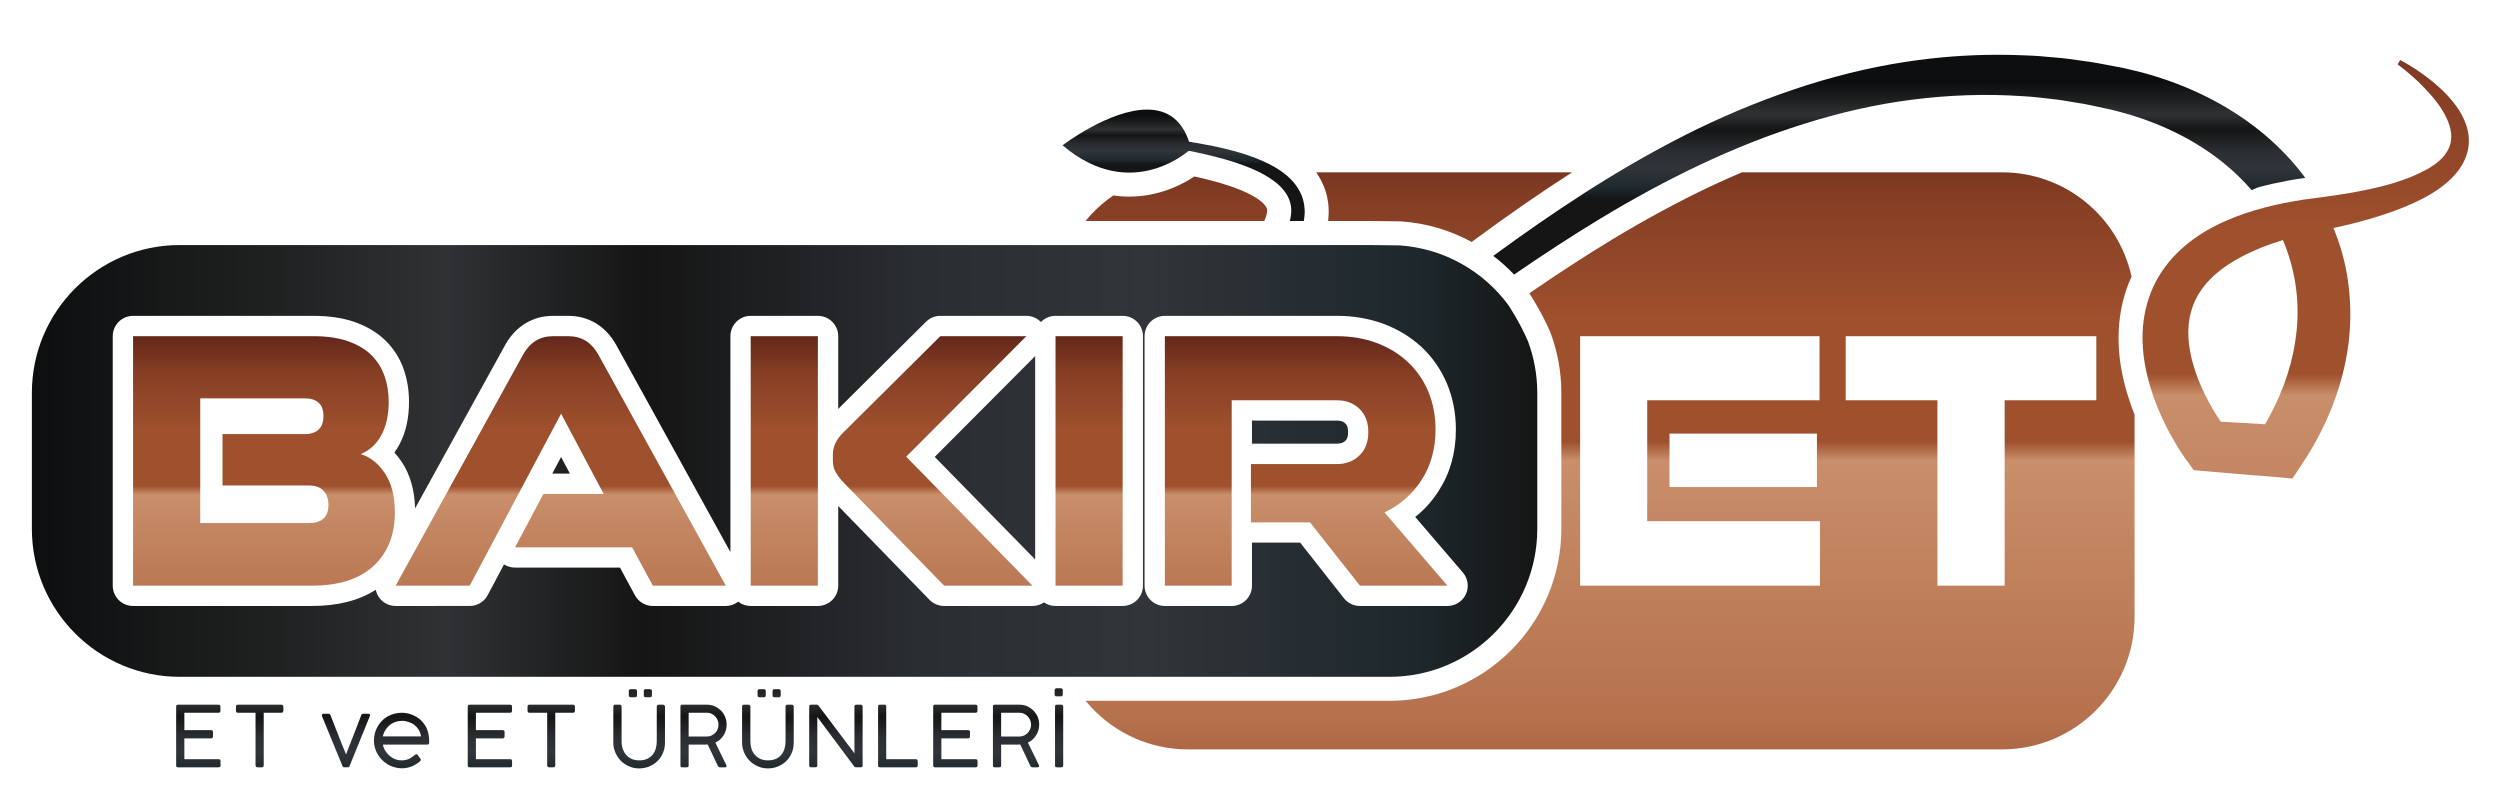 <?xml version="1.0" encoding="utf-8"?>
<!-- Generator: Adobe Illustrator 16.0.0, SVG Export Plug-In . SVG Version: 6.00 Build 0)  -->
<!DOCTYPE svg PUBLIC "-//W3C//DTD SVG 1.1//EN" "http://www.w3.org/Graphics/SVG/1.1/DTD/svg11.dtd">
<svg version="1.1" id="Layer_1" xmlns="http://www.w3.org/2000/svg" xmlns:xlink="http://www.w3.org/1999/xlink" x="0px" y="0px"
	 width="502.667px" height="159.037px" viewBox="0 0 502.667 159.037" enable-background="new 0 0 502.667 159.037"
	 xml:space="preserve">
<g>
	<defs>
		<path id="SVGID_1_" d="M35.795,141.685c-0.256,0-0.378,0.113-0.378,0.383v11.867c0,0.24,0.122,0.344,0.378,0.344h8.165
			c0.258,0,0.381-0.104,0.381-0.363v-0.889c0-0.243-0.136-0.383-0.393-0.383h-6.88v-4.181h5.384c0.121,0,0.216-0.03,0.285-0.126
			c0.054-0.08,0.093-0.165,0.093-0.274v-0.874c0-0.139-0.042-0.24-0.115-0.287c-0.072-0.049-0.165-0.096-0.263-0.096h-5.384v-3.494
			h6.843c0.144,0,0.243-0.042,0.311-0.102c0.07-0.09,0.097-0.186,0.097-0.281v-0.861c0-0.258-0.125-0.383-0.385-0.383H35.795z"/>
	</defs>
	<clipPath id="SVGID_2_">
		<use xlink:href="#SVGID_1_"  overflow="visible"/>
	</clipPath>
	
		<linearGradient id="SVGID_3_" gradientUnits="userSpaceOnUse" x1="-311.024" y1="252.519" x2="-310.589" y2="252.519" gradientTransform="matrix(0 49.776 49.776 0 -12529.495 15616.758)">
		<stop  offset="0" style="stop-color:#0D0E0F"/>
		<stop  offset="0.149" style="stop-color:#1E1F1F"/>
		<stop  offset="0.276" style="stop-color:#2F3134"/>
		<stop  offset="0.406" style="stop-color:#151515"/>
		<stop  offset="0.592" style="stop-color:#2A2D32"/>
		<stop  offset="0.741" style="stop-color:#313439"/>
		<stop  offset="0.917" style="stop-color:#1E282C"/>
		<stop  offset="1" style="stop-color:#151515"/>
	</linearGradient>
	<rect x="35.417" y="141.685" clip-path="url(#SVGID_2_)" fill="url(#SVGID_3_)" width="8.923" height="12.594"/>
</g>
<g>
	<defs>
		<path id="SVGID_4_" d="M47.834,141.685c-0.118,0-0.213,0.015-0.286,0.096c-0.071,0.049-0.104,0.145-0.104,0.267v0.854
			c0,0.139,0.033,0.256,0.104,0.315c0.072,0.065,0.168,0.096,0.286,0.096h3.545v10.576c0,0.126,0.044,0.216,0.12,0.287
			c0.086,0.081,0.17,0.104,0.28,0.104h0.854c0.128,0,0.224-0.029,0.291-0.104c0.063-0.096,0.102-0.188,0.102-0.287v-10.576h3.533
			c0.14,0,0.247-0.046,0.317-0.112c0.065-0.079,0.098-0.175,0.098-0.299v-0.854c-0.012-0.122-0.057-0.218-0.144-0.272
			c-0.074-0.081-0.168-0.09-0.271-0.09H47.834z"/>
	</defs>
	<clipPath id="SVGID_5_">
		<use xlink:href="#SVGID_4_"  overflow="visible"/>
	</clipPath>
	
		<linearGradient id="SVGID_6_" gradientUnits="userSpaceOnUse" x1="-311.024" y1="252.201" x2="-310.589" y2="252.201" gradientTransform="matrix(0 49.776 49.776 0 -12501.276 15616.758)">
		<stop  offset="0" style="stop-color:#0D0E0F"/>
		<stop  offset="0.149" style="stop-color:#1E1F1F"/>
		<stop  offset="0.276" style="stop-color:#2F3134"/>
		<stop  offset="0.406" style="stop-color:#151515"/>
		<stop  offset="0.592" style="stop-color:#2A2D32"/>
		<stop  offset="0.741" style="stop-color:#313439"/>
		<stop  offset="0.917" style="stop-color:#1E282C"/>
		<stop  offset="1" style="stop-color:#151515"/>
	</linearGradient>
	<rect x="47.445" y="141.685" clip-path="url(#SVGID_5_)" fill="url(#SVGID_6_)" width="9.53" height="12.594"/>
</g>
<g>
	<defs>
		<path id="SVGID_7_" d="M73.081,143.503c-0.107,0-0.198,0.002-0.272,0.07c-0.075,0.066-0.138,0.121-0.173,0.217
			c-0.109,0.287-0.25,0.67-0.417,1.102c-0.168,0.43-0.339,0.908-0.538,1.398c-0.2,0.516-0.399,1.041-0.612,1.568
			c-0.209,0.535-0.409,1.053-0.6,1.54c-0.191,0.503-0.359,0.948-0.523,1.331c-0.149,0.415-0.28,0.717-0.364,0.957
			c-0.097-0.24-0.234-0.542-0.391-0.957c-0.158-0.383-0.345-0.823-0.54-1.321c-0.192-0.497-0.396-0.993-0.604-1.548
			c-0.211-0.529-0.423-1.055-0.617-1.552c-0.199-0.509-0.382-0.987-0.551-1.417c-0.169-0.432-0.311-0.805-0.425-1.083
			c-0.031-0.097-0.097-0.161-0.169-0.217c-0.074-0.067-0.167-0.089-0.274-0.089h-0.898c-0.26,0-0.386,0.096-0.386,0.287
			c0,0.073,0.001,0.144,0.02,0.183c0.004,0.009,0.006,0.037,0.01,0.058l4.086,9.953c0.023,0.01,0.036,0.047,0.048,0.096
			c0.021,0.034,0.044,0.05,0.072,0.096c0.024,0.035,0.071,0.047,0.119,0.087c0.049,0.009,0.122,0.017,0.216,0.017h0.557
			c0.089,0,0.162-0.008,0.211-0.017c0.052-0.04,0.094-0.052,0.125-0.087c0.037-0.046,0.061-0.062,0.066-0.096
			c0.021-0.049,0.033-0.086,0.046-0.096l4.042-9.953c0-0.049,0.011-0.088,0.025-0.096c0.008-0.049,0.022-0.059,0.023-0.096
			c0.002-0.004,0.005-0.049,0.005-0.049c0-0.191-0.123-0.287-0.365-0.287H73.081z"/>
	</defs>
	<clipPath id="SVGID_8_">
		<use xlink:href="#SVGID_7_"  overflow="visible"/>
	</clipPath>
	
		<linearGradient id="SVGID_9_" gradientUnits="userSpaceOnUse" x1="-311.024" y1="251.75" x2="-310.589" y2="251.75" gradientTransform="matrix(0 49.776 49.776 0 -12461.526 15616.758)">
		<stop  offset="0" style="stop-color:#0D0E0F"/>
		<stop  offset="0.149" style="stop-color:#1E1F1F"/>
		<stop  offset="0.276" style="stop-color:#2F3134"/>
		<stop  offset="0.406" style="stop-color:#151515"/>
		<stop  offset="0.592" style="stop-color:#2A2D32"/>
		<stop  offset="0.741" style="stop-color:#313439"/>
		<stop  offset="0.917" style="stop-color:#1E282C"/>
		<stop  offset="1" style="stop-color:#151515"/>
	</linearGradient>
	<rect x="64.726" y="143.503" clip-path="url(#SVGID_8_)" fill="url(#SVGID_9_)" width="9.671" height="10.775"/>
</g>
<g>
	<defs>
		<path id="SVGID_10_" d="M77.614,146.615c0.311-0.432,0.68-0.807,1.111-1.098c0.324-0.195,0.668-0.338,1.027-0.434
			s0.718-0.145,1.087-0.145c0.469,0,0.918,0.086,1.353,0.24c0.431,0.143,0.814,0.338,1.165,0.621
			c0.344,0.282,0.632,0.603,0.864,0.99c0.221,0.39,0.367,0.813,0.437,1.272h-7.681C77.093,147.535,77.301,147.047,77.614,146.615
			 M79.25,143.508c-0.482,0.14-0.934,0.331-1.356,0.569c-0.414,0.24-0.793,0.529-1.126,0.877c-0.334,0.346-0.615,0.713-0.847,1.133
			c-0.237,0.426-0.426,0.861-0.547,1.34c-0.124,0.479-0.191,0.957-0.191,1.484c0,0.497,0.071,1.004,0.204,1.469
			c0.132,0.467,0.324,0.924,0.582,1.316c0.242,0.42,0.539,0.803,0.887,1.139c0.338,0.334,0.72,0.621,1.129,0.87
			c0.426,0.256,0.86,0.443,1.336,0.565c0.471,0.143,0.957,0.209,1.46,0.209c0.358,0,0.693-0.018,1.012-0.093
			c0.327-0.069,0.627-0.157,0.919-0.261c0.291-0.106,0.559-0.238,0.82-0.401c0.265-0.172,0.526-0.322,0.765-0.518
			c0.121-0.097,0.202-0.181,0.25-0.266c0.047-0.06,0.073-0.129,0.073-0.202c0-0.049-0.01-0.081-0.027-0.104
			c-0.01-0.041-0.033-0.088-0.063-0.121c-0.021-0.016-0.063-0.063-0.109-0.126c-0.043-0.067-0.098-0.128-0.171-0.224
			c-0.07-0.096-0.166-0.24-0.274-0.383c-0.083-0.096-0.157-0.145-0.252-0.145c-0.054,0-0.118,0-0.176,0.049
			c-0.063,0.047-0.112,0.096-0.163,0.143h-0.02c-0.168,0.145-0.335,0.278-0.508,0.386c-0.184,0.142-0.375,0.243-0.572,0.346
			c-0.211,0.104-0.442,0.179-0.69,0.235c-0.259,0.075-0.534,0.086-0.846,0.086c-0.445,0-0.875-0.065-1.284-0.238
			c-0.409-0.145-0.789-0.383-1.124-0.67c-0.336-0.287-0.624-0.623-0.864-1.006c-0.242-0.383-0.411-0.811-0.509-1.244h8.957
			c0.241,0,0.367-0.143,0.367-0.406c0.016-0.806-0.069-1.521-0.245-2.146c-0.169-0.625-0.441-1.181-0.809-1.659
			c-0.269-0.365-0.56-0.67-0.898-0.957c-0.341-0.256-0.705-0.479-1.091-0.67c-0.385-0.191-0.785-0.334-1.199-0.43
			c-0.425-0.096-0.838-0.145-1.267-0.145C80.242,143.312,79.729,143.39,79.25,143.508"/>
	</defs>
	<clipPath id="SVGID_11_">
		<use xlink:href="#SVGID_10_"  overflow="visible"/>
	</clipPath>
	
		<linearGradient id="SVGID_12_" gradientUnits="userSpaceOnUse" x1="-311.025" y1="251.46" x2="-310.589" y2="251.46" gradientTransform="matrix(0 49.776 49.776 0 -12435.933 15616.758)">
		<stop  offset="0" style="stop-color:#0D0E0F"/>
		<stop  offset="0.149" style="stop-color:#1E1F1F"/>
		<stop  offset="0.276" style="stop-color:#2F3134"/>
		<stop  offset="0.406" style="stop-color:#151515"/>
		<stop  offset="0.592" style="stop-color:#2A2D32"/>
		<stop  offset="0.741" style="stop-color:#313439"/>
		<stop  offset="0.917" style="stop-color:#1E282C"/>
		<stop  offset="1" style="stop-color:#151515"/>
	</linearGradient>
	<rect x="75.183" y="143.312" clip-path="url(#SVGID_11_)" fill="url(#SVGID_12_)" width="11.125" height="11.168"/>
</g>
<g>
	<defs>
		<path id="SVGID_13_" d="M94.42,141.685c-0.245,0-0.375,0.113-0.375,0.383v11.867c0,0.24,0.13,0.344,0.375,0.344h8.177
			c0.245,0,0.364-0.104,0.364-0.363v-0.889c0-0.243-0.121-0.383-0.384-0.383h-6.888v-4.181h5.39c0.131,0,0.221-0.03,0.28-0.126
			c0.069-0.08,0.096-0.165,0.096-0.274v-0.874c0-0.139-0.036-0.24-0.111-0.287c-0.076-0.049-0.155-0.096-0.264-0.096h-5.39v-3.494
			h6.854c0.138,0,0.249-0.042,0.309-0.102c0.061-0.09,0.099-0.186,0.099-0.281v-0.861c0-0.258-0.134-0.383-0.396-0.383H94.42z"/>
	</defs>
	<clipPath id="SVGID_14_">
		<use xlink:href="#SVGID_13_"  overflow="visible"/>
	</clipPath>
	
		<linearGradient id="SVGID_15_" gradientUnits="userSpaceOnUse" x1="-311.024" y1="251" x2="-310.589" y2="251" gradientTransform="matrix(0 49.776 49.776 0 -12395.245 15616.758)">
		<stop  offset="0" style="stop-color:#0D0E0F"/>
		<stop  offset="0.149" style="stop-color:#1E1F1F"/>
		<stop  offset="0.276" style="stop-color:#2F3134"/>
		<stop  offset="0.406" style="stop-color:#151515"/>
		<stop  offset="0.592" style="stop-color:#2A2D32"/>
		<stop  offset="0.741" style="stop-color:#313439"/>
		<stop  offset="0.917" style="stop-color:#1E282C"/>
		<stop  offset="1" style="stop-color:#151515"/>
	</linearGradient>
	<rect x="94.044" y="141.685" clip-path="url(#SVGID_14_)" fill="url(#SVGID_15_)" width="8.917" height="12.594"/>
</g>
<g>
	<defs>
		<path id="SVGID_16_" d="M106.456,141.685c-0.104,0-0.196,0.015-0.271,0.096c-0.077,0.049-0.115,0.145-0.115,0.267v0.854
			c0,0.139,0.039,0.256,0.115,0.315c0.074,0.065,0.167,0.096,0.271,0.096h3.562v10.576c0,0.126,0.032,0.216,0.118,0.287
			c0.074,0.081,0.169,0.104,0.267,0.104h0.86c0.119,0,0.215-0.029,0.287-0.104c0.071-0.096,0.098-0.188,0.098-0.287v-10.576h3.539
			c0.144,0,0.242-0.046,0.311-0.112c0.072-0.079,0.102-0.175,0.102-0.299v-0.854c-0.007-0.122-0.055-0.218-0.135-0.272
			c-0.085-0.081-0.18-0.09-0.277-0.09H106.456z"/>
	</defs>
	<clipPath id="SVGID_17_">
		<use xlink:href="#SVGID_16_"  overflow="visible"/>
	</clipPath>
	
		<linearGradient id="SVGID_18_" gradientUnits="userSpaceOnUse" x1="-311.024" y1="250.68" x2="-310.589" y2="250.68" gradientTransform="matrix(0 49.776 49.776 0 -12366.995 15616.758)">
		<stop  offset="0" style="stop-color:#0D0E0F"/>
		<stop  offset="0.149" style="stop-color:#1E1F1F"/>
		<stop  offset="0.276" style="stop-color:#2F3134"/>
		<stop  offset="0.406" style="stop-color:#151515"/>
		<stop  offset="0.592" style="stop-color:#2A2D32"/>
		<stop  offset="0.741" style="stop-color:#313439"/>
		<stop  offset="0.917" style="stop-color:#1E282C"/>
		<stop  offset="1" style="stop-color:#151515"/>
	</linearGradient>
	<rect x="106.07" y="141.685" clip-path="url(#SVGID_17_)" fill="url(#SVGID_18_)" width="9.529" height="12.594"/>
</g>
<g>
	<defs>
		<path id="SVGID_19_" d="M132.461,141.685c-0.121,0-0.216,0.021-0.287,0.096c-0.073,0.078-0.121,0.155-0.121,0.267v7.014
			c0,0.541-0.07,1.046-0.213,1.51c-0.144,0.448-0.361,0.876-0.648,1.212c-0.292,0.334-0.67,0.621-1.113,0.813
			c-0.442,0.191-0.968,0.287-1.567,0.287c-0.57,0-1.064-0.096-1.505-0.287c-0.432-0.191-0.797-0.479-1.102-0.813
			c-0.311-0.336-0.527-0.746-0.695-1.197c-0.146-0.479-0.231-0.971-0.231-1.524v-7.014c0-0.111-0.042-0.188-0.128-0.267
			c-0.095-0.074-0.189-0.096-0.264-0.096h-0.909c-0.117,0-0.196,0.032-0.262,0.097c-0.072,0.095-0.097,0.19-0.097,0.266v7.247
			c0,0.717,0.133,1.387,0.407,2.01c0.266,0.629,0.646,1.195,1.118,1.674c0.464,0.469,1.015,0.829,1.653,1.102
			c0.627,0.287,1.297,0.419,2.015,0.419c0.713,0,1.386-0.132,2.01-0.383c0.636-0.274,1.19-0.61,1.655-1.083
			c0.476-0.438,0.856-0.998,1.12-1.633c0.271-0.623,0.408-1.34,0.408-2.105v-7.247c0-0.122-0.047-0.218-0.137-0.267
			c-0.083-0.081-0.188-0.096-0.294-0.096H132.461z M126.813,138.576c-0.119,0-0.201,0.036-0.27,0.096
			c-0.069,0.066-0.111,0.151-0.111,0.287v0.861c0,0.238,0.135,0.383,0.392,0.383h0.874c0.25,0,0.381-0.145,0.381-0.383v-0.861
			c0-0.123-0.045-0.204-0.109-0.287c-0.063-0.056-0.16-0.096-0.291-0.096H126.813z M129.816,138.576
			c-0.107,0-0.203,0.036-0.272,0.096c-0.073,0.066-0.097,0.151-0.097,0.287v0.861c0,0.238,0.12,0.383,0.384,0.383h0.883
			c0.239,0,0.365-0.145,0.365-0.383v-0.861c0-0.123-0.03-0.204-0.1-0.287c-0.073-0.056-0.169-0.096-0.288-0.096H129.816z"/>
	</defs>
	<clipPath id="SVGID_20_">
		<use xlink:href="#SVGID_19_"  overflow="visible"/>
	</clipPath>
	
		<linearGradient id="SVGID_21_" gradientUnits="userSpaceOnUse" x1="-311.025" y1="250.222" x2="-310.588" y2="250.222" gradientTransform="matrix(0 49.776 49.776 0 -12326.526 15616.758)">
		<stop  offset="0" style="stop-color:#0D0E0F"/>
		<stop  offset="0.149" style="stop-color:#1E1F1F"/>
		<stop  offset="0.276" style="stop-color:#2F3134"/>
		<stop  offset="0.406" style="stop-color:#151515"/>
		<stop  offset="0.592" style="stop-color:#2A2D32"/>
		<stop  offset="0.741" style="stop-color:#313439"/>
		<stop  offset="0.917" style="stop-color:#1E282C"/>
		<stop  offset="1" style="stop-color:#151515"/>
	</linearGradient>
	<rect x="123.32" y="138.576" clip-path="url(#SVGID_20_)" fill="url(#SVGID_21_)" width="10.385" height="15.923"/>
</g>
<g>
	<defs>
		<path id="SVGID_22_" d="M138.464,143.301h3.618c0.346,0,0.667,0.06,0.955,0.202c0.288,0.129,0.546,0.287,0.754,0.527
			c0.209,0.216,0.375,0.479,0.501,0.766c0.124,0.287,0.181,0.574,0.181,0.904c0,0.296-0.055,0.617-0.172,0.908
			c-0.118,0.293-0.284,0.531-0.499,0.765c-0.215,0.198-0.456,0.39-0.743,0.526c-0.288,0.114-0.598,0.197-0.933,0.197h-3.662V143.301
			z M137.184,141.685c-0.25,0-0.369,0.125-0.369,0.383v11.848c0,0.26,0.12,0.363,0.369,0.363h0.881c0.258,0,0.399-0.104,0.399-0.363
			v-4.198h1.414h0.986h0.655c0.16,0,0.296-0.003,0.392-0.009c0.096-0.007,0.173-0.01,0.237-0.01c0.05,0,0.098-0.008,0.146-0.021
			l2.035,4.306c0.097,0.191,0.238,0.295,0.406,0.295h1.031c0.213,0,0.309-0.079,0.309-0.248v-0.115l-2.238-4.598
			c0.347-0.168,0.651-0.359,0.924-0.608c0.285-0.256,0.524-0.524,0.717-0.851c0.193-0.298,0.357-0.641,0.459-1.006
			c0.115-0.382,0.164-0.761,0.164-1.148c0-0.557-0.097-1.074-0.31-1.578c-0.196-0.479-0.481-0.91-0.844-1.271
			c-0.367-0.355-0.787-0.643-1.282-0.873c-0.484-0.201-1.01-0.297-1.582-0.297H137.184z"/>
	</defs>
	<clipPath id="SVGID_23_">
		<use xlink:href="#SVGID_22_"  overflow="visible"/>
	</clipPath>
	
		<linearGradient id="SVGID_24_" gradientUnits="userSpaceOnUse" x1="-311.024" y1="249.886" x2="-310.589" y2="249.886" gradientTransform="matrix(0 49.776 49.776 0 -12296.87 15616.758)">
		<stop  offset="0" style="stop-color:#0D0E0F"/>
		<stop  offset="0.149" style="stop-color:#1E1F1F"/>
		<stop  offset="0.276" style="stop-color:#2F3134"/>
		<stop  offset="0.406" style="stop-color:#151515"/>
		<stop  offset="0.592" style="stop-color:#2A2D32"/>
		<stop  offset="0.741" style="stop-color:#313439"/>
		<stop  offset="0.917" style="stop-color:#1E282C"/>
		<stop  offset="1" style="stop-color:#151515"/>
	</linearGradient>
	<rect x="136.814" y="141.685" clip-path="url(#SVGID_23_)" fill="url(#SVGID_24_)" width="9.285" height="12.594"/>
</g>
<g>
	<defs>
		<path id="SVGID_25_" d="M158.349,141.685c-0.116,0-0.21,0.021-0.286,0.096c-0.074,0.078-0.114,0.155-0.114,0.267v7.014
			c0,0.541-0.074,1.046-0.218,1.51c-0.146,0.448-0.364,0.876-0.651,1.212c-0.287,0.334-0.665,0.621-1.102,0.813
			c-0.452,0.191-0.979,0.287-1.578,0.287c-0.56,0-1.054-0.096-1.496-0.287c-0.44-0.191-0.801-0.479-1.11-0.813
			c-0.302-0.336-0.527-0.746-0.69-1.197c-0.149-0.479-0.226-0.971-0.226-1.524v-7.014c0-0.111-0.043-0.188-0.138-0.267
			c-0.095-0.074-0.18-0.096-0.264-0.096h-0.909c-0.11,0-0.191,0.032-0.262,0.097c-0.067,0.095-0.096,0.19-0.096,0.266v7.247
			c0,0.717,0.143,1.387,0.406,2.01c0.271,0.629,0.647,1.195,1.125,1.674c0.467,0.469,1.02,0.829,1.65,1.102
			c0.622,0.287,1.292,0.419,2.01,0.419s1.388-0.132,2.011-0.383c0.644-0.274,1.195-0.61,1.665-1.083
			c0.465-0.438,0.847-0.998,1.109-1.633c0.282-0.623,0.409-1.34,0.409-2.105v-7.247c0-0.122-0.043-0.218-0.127-0.267
			c-0.09-0.081-0.188-0.096-0.304-0.096H158.349z M152.702,138.576c-0.11,0-0.191,0.036-0.264,0.096
			c-0.071,0.066-0.117,0.151-0.117,0.287v0.861c0,0.238,0.142,0.383,0.402,0.383h0.863c0.26,0,0.383-0.145,0.383-0.383v-0.861
			c0-0.123-0.038-0.204-0.101-0.287c-0.066-0.056-0.163-0.096-0.292-0.096H152.702z M155.714,138.576
			c-0.118,0-0.204,0.036-0.274,0.096c-0.069,0.066-0.106,0.151-0.106,0.287v0.861c0,0.238,0.13,0.383,0.387,0.383h0.88
			c0.244,0,0.375-0.145,0.375-0.383v-0.861c0-0.123-0.04-0.204-0.11-0.287c-0.063-0.056-0.161-0.096-0.287-0.096H155.714z"/>
	</defs>
	<clipPath id="SVGID_26_">
		<use xlink:href="#SVGID_25_"  overflow="visible"/>
	</clipPath>
	
		<linearGradient id="SVGID_27_" gradientUnits="userSpaceOnUse" x1="-311.025" y1="249.55" x2="-310.588" y2="249.55" gradientTransform="matrix(0 49.776 49.776 0 -12267.214 15616.758)">
		<stop  offset="0" style="stop-color:#0D0E0F"/>
		<stop  offset="0.149" style="stop-color:#1E1F1F"/>
		<stop  offset="0.276" style="stop-color:#2F3134"/>
		<stop  offset="0.406" style="stop-color:#151515"/>
		<stop  offset="0.592" style="stop-color:#2A2D32"/>
		<stop  offset="0.741" style="stop-color:#313439"/>
		<stop  offset="0.917" style="stop-color:#1E282C"/>
		<stop  offset="1" style="stop-color:#151515"/>
	</linearGradient>
	<rect x="149.209" y="138.576" clip-path="url(#SVGID_26_)" fill="url(#SVGID_27_)" width="10.385" height="15.923"/>
</g>
<g>
	<defs>
		<path id="SVGID_28_" d="M172.178,141.685c-0.216,0-0.336,0.096-0.38,0.287v9.489l-7.228-9.596c-0.093-0.132-0.21-0.181-0.36-0.181
			h-1.127c-0.117,0-0.212,0.021-0.282,0.096c-0.064,0.078-0.097,0.169-0.097,0.287v11.848c0,0.26,0.119,0.363,0.379,0.363h0.854
			c0.258,0,0.395-0.104,0.395-0.363v-9.742l7.417,9.924c0.089,0.125,0.191,0.182,0.312,0.182h0.98c0.269,0,0.406-0.104,0.406-0.363
			v-11.868c0-0.122-0.043-0.218-0.12-0.267c-0.095-0.081-0.19-0.096-0.286-0.096H172.178z"/>
	</defs>
	<clipPath id="SVGID_29_">
		<use xlink:href="#SVGID_28_"  overflow="visible"/>
	</clipPath>
	
		<linearGradient id="SVGID_30_" gradientUnits="userSpaceOnUse" x1="-311.024" y1="249.197" x2="-310.589" y2="249.197" gradientTransform="matrix(0 49.776 49.776 0 -12235.901 15616.758)">
		<stop  offset="0" style="stop-color:#0D0E0F"/>
		<stop  offset="0.149" style="stop-color:#1E1F1F"/>
		<stop  offset="0.276" style="stop-color:#2F3134"/>
		<stop  offset="0.406" style="stop-color:#151515"/>
		<stop  offset="0.592" style="stop-color:#2A2D32"/>
		<stop  offset="0.741" style="stop-color:#313439"/>
		<stop  offset="0.917" style="stop-color:#1E282C"/>
		<stop  offset="1" style="stop-color:#151515"/>
	</linearGradient>
	<rect x="162.703" y="141.685" clip-path="url(#SVGID_29_)" fill="url(#SVGID_30_)" width="10.742" height="12.594"/>
</g>
<g>
	<defs>
		<path id="SVGID_31_" d="M176.938,141.685c-0.119,0-0.215,0.021-0.288,0.096c-0.067,0.078-0.096,0.155-0.096,0.267v11.868
			c0,0.26,0.121,0.363,0.375,0.363h7.216c0.113,0,0.209-0.022,0.282-0.104c0.063-0.071,0.096-0.148,0.096-0.26v-0.889
			c0-0.104-0.039-0.204-0.114-0.287c-0.077-0.057-0.154-0.096-0.264-0.096h-5.953v-10.597c0-0.122-0.034-0.218-0.107-0.272
			c-0.071-0.081-0.164-0.09-0.262-0.09H176.938z"/>
	</defs>
	<clipPath id="SVGID_32_">
		<use xlink:href="#SVGID_31_"  overflow="visible"/>
	</clipPath>
	
		<linearGradient id="SVGID_33_" gradientUnits="userSpaceOnUse" x1="-311.024" y1="248.874" x2="-310.589" y2="248.874" gradientTransform="matrix(0 49.776 49.776 0 -12207.37 15616.758)">
		<stop  offset="0" style="stop-color:#0D0E0F"/>
		<stop  offset="0.149" style="stop-color:#1E1F1F"/>
		<stop  offset="0.276" style="stop-color:#2F3134"/>
		<stop  offset="0.406" style="stop-color:#151515"/>
		<stop  offset="0.592" style="stop-color:#2A2D32"/>
		<stop  offset="0.741" style="stop-color:#313439"/>
		<stop  offset="0.917" style="stop-color:#1E282C"/>
		<stop  offset="1" style="stop-color:#151515"/>
	</linearGradient>
	<rect x="176.555" y="141.685" clip-path="url(#SVGID_32_)" fill="url(#SVGID_33_)" width="7.968" height="12.594"/>
</g>
<g>
	<defs>
		<path id="SVGID_34_" d="M187.997,141.685c-0.245,0-0.363,0.113-0.363,0.383v11.867c0,0.24,0.119,0.344,0.363,0.344h8.178
			c0.243,0,0.375-0.104,0.375-0.363v-0.889c0-0.243-0.135-0.383-0.398-0.383h-6.873v-4.181h5.389c0.119,0,0.215-0.03,0.272-0.126
			c0.063-0.08,0.092-0.165,0.092-0.274v-0.874c0-0.139-0.029-0.24-0.102-0.287c-0.074-0.049-0.167-0.096-0.263-0.096h-5.389v-3.494
			h6.848c0.143,0,0.239-0.042,0.312-0.102c0.06-0.09,0.096-0.186,0.096-0.281v-0.861c0-0.258-0.138-0.383-0.393-0.383H187.997z"/>
	</defs>
	<clipPath id="SVGID_35_">
		<use xlink:href="#SVGID_34_"  overflow="visible"/>
	</clipPath>
	
		<linearGradient id="SVGID_36_" gradientUnits="userSpaceOnUse" x1="-311.024" y1="248.574" x2="-310.589" y2="248.574" gradientTransform="matrix(0 49.776 49.776 0 -12180.933 15616.758)">
		<stop  offset="0" style="stop-color:#0D0E0F"/>
		<stop  offset="0.149" style="stop-color:#1E1F1F"/>
		<stop  offset="0.276" style="stop-color:#2F3134"/>
		<stop  offset="0.406" style="stop-color:#151515"/>
		<stop  offset="0.592" style="stop-color:#2A2D32"/>
		<stop  offset="0.741" style="stop-color:#313439"/>
		<stop  offset="0.917" style="stop-color:#1E282C"/>
		<stop  offset="1" style="stop-color:#151515"/>
	</linearGradient>
	<rect x="187.634" y="141.685" clip-path="url(#SVGID_35_)" fill="url(#SVGID_36_)" width="8.916" height="12.594"/>
</g>
<g>
	<defs>
		<path id="SVGID_37_" d="M201.295,143.301h3.636c0.335,0,0.65,0.06,0.94,0.202c0.297,0.129,0.543,0.287,0.762,0.527
			c0.211,0.216,0.383,0.479,0.499,0.766c0.124,0.287,0.185,0.574,0.185,0.904c0,0.296-0.061,0.617-0.185,0.908
			c-0.116,0.293-0.286,0.531-0.487,0.765c-0.205,0.198-0.465,0.39-0.757,0.526c-0.287,0.114-0.594,0.197-0.931,0.197h-3.662V143.301
			z M200.027,141.685c-0.252,0-0.382,0.125-0.382,0.383v11.848c0,0.26,0.13,0.363,0.382,0.363h0.885
			c0.264,0,0.383-0.104,0.383-0.363v-4.198h1.422h0.996h0.644c0.17,0,0.293-0.003,0.397-0.009c0.104-0.007,0.177-0.01,0.225-0.01
			c0.053,0,0.104-0.008,0.148-0.021l2.044,4.306c0.097,0.191,0.228,0.295,0.409,0.295h1.028c0.202,0,0.318-0.079,0.318-0.248v-0.115
			l-2.245-4.598c0.335-0.168,0.642-0.359,0.927-0.608c0.27-0.256,0.509-0.524,0.708-0.851c0.203-0.298,0.347-0.641,0.471-1.006
			c0.102-0.382,0.163-0.761,0.163-1.148c0-0.557-0.109-1.074-0.306-1.578c-0.219-0.479-0.506-0.91-0.861-1.271
			c-0.363-0.355-0.793-0.643-1.272-0.873c-0.49-0.201-1.018-0.297-1.579-0.297H200.027z"/>
	</defs>
	<clipPath id="SVGID_38_">
		<use xlink:href="#SVGID_37_"  overflow="visible"/>
	</clipPath>
	
		<linearGradient id="SVGID_39_" gradientUnits="userSpaceOnUse" x1="-311.024" y1="248.257" x2="-310.589" y2="248.257" gradientTransform="matrix(0 49.776 49.776 0 -12152.964 15616.758)">
		<stop  offset="0" style="stop-color:#0D0E0F"/>
		<stop  offset="0.149" style="stop-color:#1E1F1F"/>
		<stop  offset="0.276" style="stop-color:#2F3134"/>
		<stop  offset="0.406" style="stop-color:#151515"/>
		<stop  offset="0.592" style="stop-color:#2A2D32"/>
		<stop  offset="0.741" style="stop-color:#313439"/>
		<stop  offset="0.917" style="stop-color:#1E282C"/>
		<stop  offset="1" style="stop-color:#151515"/>
	</linearGradient>
	<rect x="199.646" y="141.685" clip-path="url(#SVGID_38_)" fill="url(#SVGID_39_)" width="9.304" height="12.594"/>
</g>
<g>
	<defs>
		<path id="SVGID_40_" d="M212.495,141.685c-0.119,0-0.208,0.021-0.265,0.096c-0.074,0.078-0.099,0.155-0.099,0.267v11.868
			c0,0.26,0.12,0.363,0.363,0.363h0.885c0.259,0,0.396-0.104,0.396-0.363v-11.868c0-0.122-0.041-0.218-0.118-0.267
			c-0.087-0.081-0.174-0.096-0.278-0.096H212.495z M212.423,138.392c-0.104,0-0.191,0.039-0.267,0.108
			c-0.068,0.075-0.107,0.171-0.107,0.267v0.879c0,0.263,0.135,0.365,0.394,0.365h0.869c0.26,0,0.376-0.103,0.376-0.365v-0.879
			c0-0.096-0.029-0.191-0.097-0.257c-0.067-0.079-0.163-0.118-0.288-0.118H212.423z"/>
	</defs>
	<clipPath id="SVGID_41_">
		<use xlink:href="#SVGID_40_"  overflow="visible"/>
	</clipPath>
	
		<linearGradient id="SVGID_42_" gradientUnits="userSpaceOnUse" x1="-311.025" y1="248.035" x2="-310.589" y2="248.035" gradientTransform="matrix(0 49.776 49.776 0 -12133.245 15616.758)">
		<stop  offset="0" style="stop-color:#0D0E0F"/>
		<stop  offset="0.149" style="stop-color:#1E1F1F"/>
		<stop  offset="0.276" style="stop-color:#2F3134"/>
		<stop  offset="0.406" style="stop-color:#151515"/>
		<stop  offset="0.592" style="stop-color:#2A2D32"/>
		<stop  offset="0.741" style="stop-color:#313439"/>
		<stop  offset="0.917" style="stop-color:#1E282C"/>
		<stop  offset="1" style="stop-color:#151515"/>
	</linearGradient>
	<rect x="212.049" y="138.392" clip-path="url(#SVGID_41_)" fill="url(#SVGID_42_)" width="1.728" height="15.887"/>
</g>
<g>
	<defs>
		<path id="SVGID_43_" d="M264.643,34.651c0.67,0.958,1.197,1.985,1.627,3.04c0.594,1.543,0.907,3.262,0.883,5.095
			c-0.02,0.549-0.05,1.101-0.117,1.651h8.326l6.286,0.071l0.136,0.015c5.013,0.345,9.823,1.78,14.118,4.125
			c0.273-0.191,0.515-0.383,0.782-0.573c6.814-5.025,13.143-9.391,19.302-13.352c0.05-0.024,0.085-0.048,0.104-0.072H264.643z"/>
	</defs>
	<clipPath id="SVGID_44_">
		<use xlink:href="#SVGID_43_"  overflow="visible"/>
	</clipPath>
	
		<linearGradient id="SVGID_45_" gradientUnits="userSpaceOnUse" x1="-309.492" y1="246.937" x2="-309.057" y2="246.937" gradientTransform="matrix(0 499.644 499.644 0 -123089.875 154650.906)">
		<stop  offset="0" style="stop-color:#4A1712"/>
		<stop  offset="0.115" style="stop-color:#843D24"/>
		<stop  offset="0.229" style="stop-color:#9F502D"/>
		<stop  offset="0.341" style="stop-color:#9F502D"/>
		<stop  offset="0.358" style="stop-color:#C98E6A"/>
		<stop  offset="0.591" style="stop-color:#B6714D"/>
		<stop  offset="0.758" style="stop-color:#843D24"/>
		<stop  offset="1" style="stop-color:#4A1712"/>
	</linearGradient>
	<rect x="264.643" y="34.651" clip-path="url(#SVGID_44_)" fill="url(#SVGID_45_)" width="51.446" height="13.997"/>
</g>
<g>
	<defs>
		<path id="SVGID_46_" d="M227.066,39.532c-1.081,0-2.153-0.072-3.206-0.239c-1.607,1.1-3.087,2.369-4.402,3.771
			c-0.411,0.439-0.813,0.894-1.196,1.373h35.941c0.146-0.311,0.246-0.598,0.342-0.862c0.287-0.837,0.287-1.387,0.191-1.639
			l-0.022-0.06c-0.119-0.335-0.55-0.933-1.37-1.555c-0.95-0.718-2.161-1.387-3.739-2.052c-2.573-1.058-5.599-1.949-9.455-2.781
			C237.45,37.265,232.884,39.532,227.066,39.532"/>
	</defs>
	<clipPath id="SVGID_47_">
		<use xlink:href="#SVGID_46_"  overflow="visible"/>
	</clipPath>
	
		<linearGradient id="SVGID_48_" gradientUnits="userSpaceOnUse" x1="-309.492" y1="247.076" x2="-309.052" y2="247.076" gradientTransform="matrix(0 499.644 499.644 0 -123213.125 154650.906)">
		<stop  offset="0" style="stop-color:#4A1712"/>
		<stop  offset="0.115" style="stop-color:#843D24"/>
		<stop  offset="0.229" style="stop-color:#9F502D"/>
		<stop  offset="0.341" style="stop-color:#9F502D"/>
		<stop  offset="0.358" style="stop-color:#C98E6A"/>
		<stop  offset="0.591" style="stop-color:#B6714D"/>
		<stop  offset="0.758" style="stop-color:#843D24"/>
		<stop  offset="1" style="stop-color:#4A1712"/>
	</linearGradient>
	<rect x="218.261" y="35.488" clip-path="url(#SVGID_47_)" fill="url(#SVGID_48_)" width="36.57" height="8.949"/>
</g>
<g>
	<defs>
		<path id="SVGID_49_" d="M335.68,87.185h29.643v10.742H335.68V87.185z M317.708,67.596h48.139V80.48h-34.645v24.313h34.74v12.967
			h-48.234V67.596z M371.11,67.596h50.39V80.48h-18.43v37.279h-13.521V80.48H371.11V67.596z M350.247,34.651
			c-2.151,0.909-4.289,1.866-6.431,2.871c-6.332,3.005-12.901,6.556-19.513,10.542c-5.352,3.239-10.857,6.813-16.793,10.895
			c0.627,1.003,2.615,4.164,4.168,7.752l0.05,0.113l0.039,0.106c1.438,3.849,2.162,7.914,2.162,12.056v27.356
			c0,19.068-15.504,34.568-34.549,34.568h-61.12c0.383,0.463,0.786,0.918,1.196,1.351c4.866,5.181,11.771,8.419,19.429,8.419
			h163.653c14.7,0,26.654-11.922,26.654-26.652V83.355c-0.589-1.449-1.09-2.91-1.522-4.351c-1.003-3.426-1.576-6.646-1.673-9.852
			c-0.153-3.746,0.383-7.513,1.531-10.897c0.287-0.889,0.65-1.759,1.053-2.621c-2.603-12-13.285-20.983-26.043-20.983H350.247z"/>
	</defs>
	<clipPath id="SVGID_50_">
		<use xlink:href="#SVGID_49_"  overflow="visible"/>
	</clipPath>
	
		<linearGradient id="SVGID_51_" gradientUnits="userSpaceOnUse" x1="-309.492" y1="246.851" x2="-309.055" y2="246.851" gradientTransform="matrix(0 499.644 499.644 0 -123013.375 154650.906)">
		<stop  offset="0" style="stop-color:#4A1712"/>
		<stop  offset="0.115" style="stop-color:#843D24"/>
		<stop  offset="0.229" style="stop-color:#9F502D"/>
		<stop  offset="0.341" style="stop-color:#9F502D"/>
		<stop  offset="0.358" style="stop-color:#C98E6A"/>
		<stop  offset="0.591" style="stop-color:#B6714D"/>
		<stop  offset="0.758" style="stop-color:#843D24"/>
		<stop  offset="1" style="stop-color:#4A1712"/>
	</linearGradient>
	<rect x="218.261" y="34.651" clip-path="url(#SVGID_50_)" fill="url(#SVGID_51_)" width="210.932" height="116.03"/>
</g>
<g>
	<defs>
		<path id="SVGID_52_" d="M217.936,27.45c7.073,0.735,14.148,1.53,21.067,2.871c0.552,0.103,1.09,0.215,1.625,0.324
			c3.721,0.782,7.407,1.758,10.854,3.175c1.688,0.713,3.35,1.573,4.739,2.634c1.436,1.063,2.556,2.384,3.063,3.868
			c0.469,1.292,0.429,2.703,0.046,4.115h2.825c0.096-0.551,0.153-1.125,0.184-1.699c0.008-1.12-0.184-2.259-0.569-3.321
			c-0.43-1.052-1.014-1.997-1.72-2.828c-0.72-0.814-1.531-1.508-2.362-2.105c-1.707-1.197-3.525-2.058-5.376-2.768
			c-3.706-1.396-7.52-2.233-11.32-2.903c-0.647-0.097-1.275-0.205-1.914-0.311c-7.013-1.078-14.039-1.604-21.055-2.065
			L217.936,27.45z"/>
	</defs>
	<clipPath id="SVGID_53_">
		<use xlink:href="#SVGID_52_"  overflow="visible"/>
	</clipPath>
	
		<linearGradient id="SVGID_54_" gradientUnits="userSpaceOnUse" x1="-306.207" y1="247.693" x2="-305.771" y2="247.693" gradientTransform="matrix(0 22.197 22.197 0 -5257.914 6820.152)">
		<stop  offset="0" style="stop-color:#0D0E0F"/>
		<stop  offset="0.149" style="stop-color:#1E1F1F"/>
		<stop  offset="0.276" style="stop-color:#2F3134"/>
		<stop  offset="0.406" style="stop-color:#151515"/>
		<stop  offset="0.592" style="stop-color:#2A2D32"/>
		<stop  offset="0.741" style="stop-color:#313439"/>
		<stop  offset="0.917" style="stop-color:#1E282C"/>
		<stop  offset="1" style="stop-color:#151515"/>
	</linearGradient>
	<rect x="217.936" y="26.437" clip-path="url(#SVGID_53_)" fill="url(#SVGID_54_)" width="44.41" height="18"/>
</g>
<g>
	<defs>
		<path id="SVGID_55_" d="M401.64,11.012c-6.096,0-12.2,0.479-18.229,1.388c-7.815,1.172-15.504,3.134-22.928,5.646
			c-7.46,2.533-14.684,5.583-21.668,9.116c-6.942,3.518-13.688,7.441-20.205,11.618c-6.273,4.031-12.386,8.29-18.365,12.672
			c1.481,1.129,2.896,2.388,4.188,3.753c5.715-3.925,11.474-7.705,17.371-11.271c6.484-3.923,13.133-7.545,19.967-10.78
			c6.804-3.213,13.79-6.013,20.921-8.242c7.142-2.248,14.448-3.946,21.817-4.873c7.369-0.946,14.788-1.203,22.159-0.701
			c0.936,0.073,1.862,0.095,2.773,0.215l2.758,0.311c1.836,0.168,3.654,0.513,5.473,0.813c1.823,0.25,3.637,0.695,5.452,1.078
			c0.887,0.191,1.813,0.37,2.653,0.623c0.878,0.248,1.752,0.454,2.613,0.72c6.873,2.086,13.318,5.319,18.733,9.709
			c2.034,1.65,3.927,3.471,5.616,5.433c0.342-0.167,0.675-0.334,1.058-0.478l0.241-0.096l0.237-0.071
			c0.191-0.048,4.225-1.148,9.237-1.842c-0.433-0.581-0.909-1.169-1.354-1.747c-2.693-3.302-5.777-6.237-9.127-8.764
			c-6.699-5.058-14.355-8.511-22.228-10.641c-0.979-0.263-1.985-0.477-2.973-0.718c-0.983-0.262-1.969-0.416-2.937-0.598
			c-1.96-0.359-3.916-0.789-5.884-1.014c-1.964-0.277-3.924-0.588-5.926-0.724l-2.975-0.261c-0.972-0.097-1.964-0.106-2.967-0.155
			c-1.772-0.082-3.541-0.12-5.313-0.12H401.64z"/>
	</defs>
	<clipPath id="SVGID_56_">
		<use xlink:href="#SVGID_55_"  overflow="visible"/>
	</clipPath>
	
		<linearGradient id="SVGID_57_" gradientUnits="userSpaceOnUse" x1="-308.076" y1="243.906" x2="-307.64" y2="243.906" gradientTransform="matrix(0 53.769 53.769 0 -12732.772 16581.441)">
		<stop  offset="0" style="stop-color:#0D0E0F"/>
		<stop  offset="0.149" style="stop-color:#1E1F1F"/>
		<stop  offset="0.276" style="stop-color:#2F3134"/>
		<stop  offset="0.406" style="stop-color:#151515"/>
		<stop  offset="0.592" style="stop-color:#2A2D32"/>
		<stop  offset="0.741" style="stop-color:#313439"/>
		<stop  offset="0.917" style="stop-color:#1E282C"/>
		<stop  offset="1" style="stop-color:#151515"/>
	</linearGradient>
	<rect x="300.244" y="11.012" clip-path="url(#SVGID_56_)" fill="url(#SVGID_57_)" width="163.27" height="44.193"/>
</g>
<g>
	<defs>
		<path id="SVGID_58_" d="M213.643,29.215c14.068,11.935,25.833,0.699,25.833,0.699c-1.404-5.934-4.877-7.88-8.838-7.88
			C223.046,22.036,213.643,29.215,213.643,29.215"/>
	</defs>
	<clipPath id="SVGID_59_">
		<use xlink:href="#SVGID_58_"  overflow="visible"/>
	</clipPath>
	
		<linearGradient id="SVGID_60_" gradientUnits="userSpaceOnUse" x1="-306.207" y1="248.481" x2="-305.771" y2="248.481" gradientTransform="matrix(0 22.197 22.197 0 -5288.992 6820.152)">
		<stop  offset="0" style="stop-color:#0D0E0F"/>
		<stop  offset="0.149" style="stop-color:#1E1F1F"/>
		<stop  offset="0.276" style="stop-color:#2F3134"/>
		<stop  offset="0.406" style="stop-color:#151515"/>
		<stop  offset="0.592" style="stop-color:#2A2D32"/>
		<stop  offset="0.741" style="stop-color:#313439"/>
		<stop  offset="0.917" style="stop-color:#1E282C"/>
		<stop  offset="1" style="stop-color:#151515"/>
	</linearGradient>
	<rect x="213.643" y="22.034" clip-path="url(#SVGID_59_)" fill="url(#SVGID_60_)" width="25.833" height="19.116"/>
</g>
<g>
	<defs>
		<path id="SVGID_61_" d="M446.524,84.791c-4.579-6.786-7.943-15.44-5.934-22.249c1.007-3.726,3.732-6.916,7.452-9.367
			c0.828-0.539,1.689-1.052,2.597-1.521c2.584-1.378,5.409-2.49,8.376-3.388c0.096,0.234,0.191,0.461,0.287,0.699
			c0.191,0.425,0.333,0.855,0.486,1.286c2.123,5.881,2.713,12.25,1.692,18.471c-0.854,5.767-3.04,11.347-6.039,16.593
			C452.466,85.123,449.491,84.931,446.524,84.791 M482.08,12.94c2,1.493,3.909,3.162,5.597,4.962
			c1.721,1.785,3.254,3.732,4.238,5.817c0.501,1.05,0.808,2.116,0.93,3.131c0.05,0.512,0.029,1.005-0.045,1.483
			c-0.051,0.479-0.192,0.934-0.383,1.377c-0.384,0.872-0.961,1.683-1.726,2.403c-0.766,0.718-1.686,1.354-2.678,1.915
			c-1.001,0.551-2.06,1.052-3.147,1.508c-1.089,0.434-2.212,0.837-3.36,1.196c-2.318,0.709-4.704,1.268-7.132,1.723
			c-0.046,0.013-0.075,0.023-0.106,0.023c-2.382,0.455-4.813,0.813-7.215,1.148l-0.909,0.119l-2.941,0.386
			c-1.313,0.214-2.609,0.429-3.908,0.692c-1.297,0.264-2.599,0.557-3.897,0.894c-1.312,0.351-2.624,0.733-3.941,1.165
			c-1.34,0.455-2.689,0.981-4.02,1.577c-1.244,0.532-2.442,1.15-3.637,1.83c-2.486,1.45-4.881,3.239-6.94,5.518
			c-2.056,2.262-3.765,5.024-4.763,8.015c-1.025,2.991-1.408,6.135-1.282,9.14c0.111,3.018,0.679,5.911,1.486,8.661
			c0.819,2.752,1.879,5.366,3.123,7.857c0.624,1.257,1.294,2.47,2.01,3.663c0.343,0.619,0.72,1.199,1.103,1.796l0.6,0.884
			l0.308,0.459l0.383,0.498l1.244,1.739l2.393,0.226c4.816,0.43,9.626,0.813,14.451,1.195l3.017,0.278l1.732-2.616
			c4.625-6.852,8.065-14.783,9.369-23.275c0.651-4.236,0.716-8.591,0.191-12.878c-0.383-3.273-1.15-6.502-2.266-9.589
			c-0.238-0.685-0.509-1.363-0.771-2.022c2.175-0.454,4.326-0.977,6.481-1.59c0.036,0,0.046-0.011,0.094-0.024
			c2.515-0.717,5.024-1.531,7.513-2.536c2.475-1.005,4.931-2.177,7.228-3.812c1.148-0.83,2.247-1.763,3.241-2.903
			c0.97-1.133,1.793-2.484,2.262-4.01c0.239-0.766,0.381-1.56,0.397-2.36c0.031-0.791-0.061-1.558-0.208-2.305
			c-0.321-1.5-0.957-2.819-1.673-4.013c-1.508-2.352-3.404-4.236-5.434-5.9c-2.033-1.638-4.187-3.091-6.483-4.317L482.08,12.94z"/>
	</defs>
	<clipPath id="SVGID_62_">
		<use xlink:href="#SVGID_61_"  overflow="visible"/>
	</clipPath>
	
		<linearGradient id="SVGID_63_" gradientUnits="userSpaceOnUse" x1="-309.457" y1="246.587" x2="-309.022" y2="246.587" gradientTransform="matrix(0 607.832 607.832 0 -149419.344 188082.422)">
		<stop  offset="0" style="stop-color:#4A1712"/>
		<stop  offset="0.115" style="stop-color:#843D24"/>
		<stop  offset="0.229" style="stop-color:#9F502D"/>
		<stop  offset="0.341" style="stop-color:#9F502D"/>
		<stop  offset="0.358" style="stop-color:#C98E6A"/>
		<stop  offset="0.591" style="stop-color:#B6714D"/>
		<stop  offset="0.758" style="stop-color:#843D24"/>
		<stop  offset="1" style="stop-color:#4A1712"/>
	</linearGradient>
	<rect x="430.688" y="12.064" clip-path="url(#SVGID_62_)" fill="url(#SVGID_63_)" width="65.746" height="84.153"/>
</g>
<g>
	<defs>
		<path id="SVGID_64_" d="M111.045,95.222h3.542l-1.771-3.336L111.045,95.222z M251.73,84.561v4.643h17.073
			c0.974,0,1.398-0.291,1.688-0.568c0.181-0.163,0.563-0.542,0.563-1.739c0-1.224-0.383-1.59-0.563-1.766
			c-0.289-0.278-0.714-0.569-1.688-0.569H251.73z M187.944,91.868l20.193,20.623V71.593L187.944,91.868z M212.232,63.506h13.501
			c2.258,0,4.081,1.833,4.081,4.09v50.163c0,2.25-1.822,4.082-4.081,4.082h-13.501c-0.861,0-1.66-0.254-2.325-0.724
			c-0.67,0.47-1.458,0.724-2.316,0.724h-17.749c-1.108,0-2.161-0.445-2.927-1.215l-18.375-18.887v16.02
			c0,2.25-1.84,4.082-4.092,4.082h-13.506c-0.945,0-1.807-0.308-2.5-0.869c-0.009,0.009-0.009,0.009-0.009,0
			c-0.708,0.568-1.583,0.869-2.503,0.869h-14.666c-1.508,0-2.885-0.828-3.59-2.132l-3.015-5.587h-21.103
			c-0.8,0-1.562-0.233-2.219-0.639l-3.284,6.189c-0.716,1.34-2.104,2.168-3.613,2.168H79.548c-1.446,0-2.786-0.762-3.522-2.008
			c-0.223-0.398-0.39-0.811-0.485-1.245c-3.366,2.172-7.657,3.253-12.821,3.253H26.756c-2.254,0-4.089-1.832-4.089-4.082V67.596
			c0-2.258,1.835-4.09,4.089-4.09h36.273c3.115,0,5.887,0.413,8.248,1.225c2.493,0.878,4.584,2.125,6.225,3.728
			c1.653,1.627,2.894,3.565,3.663,5.769c0.717,2.055,1.075,4.256,1.075,6.561c0,3.282-0.647,6.204-1.939,8.596
			c-0.31,0.574-0.645,1.098-1.002,1.605c0.548,0.596,1.07,1.266,1.551,1.997c1.623,2.479,2.5,5.585,2.612,9.222l18.135-32.889
			c2.116-3.756,5.523-5.814,9.593-5.814h3.088c4.084,0,7.487,2.058,9.585,5.79l22.997,41.699V67.596c0-2.258,1.823-4.09,4.082-4.09
			h13.506c2.252,0,4.092,1.833,4.092,4.09v14.62l17.657-17.524c0.766-0.755,1.793-1.186,2.871-1.186h17.296
			c1.128,0,2.182,0.472,2.923,1.244C210.031,63.984,211.074,63.506,212.232,63.506 M230.133,117.759V67.596
			c0-2.258,1.833-4.09,4.083-4.09h34.588c3.35,0,6.508,0.548,9.379,1.603c2.916,1.099,5.472,2.656,7.644,4.665
			c2.182,2.034,3.898,4.499,5.104,7.347c1.179,2.808,1.799,5.917,1.799,9.237c0,4.632-1.148,8.769-3.445,12.31
			c-1.29,2.049-2.871,3.806-4.735,5.272l9.57,11.155c1.053,1.229,1.29,2.915,0.62,4.383c-0.67,1.439-2.105,2.363-3.712,2.363
			h-17.583c-1.264,0-2.439-0.57-3.212-1.545l-8.812-11.193h-9.69v8.656c0,2.25-1.819,4.082-4.082,4.082h-13.433
			C231.967,121.841,230.133,120.009,230.133,117.759 M36.137,49.27c-16.416,0-29.729,13.303-29.729,29.717v27.356
			c0,16.414,13.313,29.744,29.729,29.744h243.244c16.411,0,29.714-13.33,29.714-29.744V78.987c0-3.637-0.668-7.131-1.864-10.361
			c-1.677-3.899-3.956-7.297-3.956-7.297c-5.028-6.795-12.884-11.365-21.83-11.987l-6.133-0.071H36.137z"/>
	</defs>
	<clipPath id="SVGID_65_">
		<use xlink:href="#SVGID_64_"  overflow="visible"/>
	</clipPath>
	
		<linearGradient id="SVGID_66_" gradientUnits="userSpaceOnUse" x1="-309.211" y1="247.055" x2="-308.774" y2="247.055" gradientTransform="matrix(693.18 0 0 -693.18 214345.312 171346.391)">
		<stop  offset="0" style="stop-color:#0D0E0F"/>
		<stop  offset="0.149" style="stop-color:#1E1F1F"/>
		<stop  offset="0.276" style="stop-color:#2F3134"/>
		<stop  offset="0.406" style="stop-color:#151515"/>
		<stop  offset="0.592" style="stop-color:#2A2D32"/>
		<stop  offset="0.741" style="stop-color:#313439"/>
		<stop  offset="0.917" style="stop-color:#1E282C"/>
		<stop  offset="1" style="stop-color:#151515"/>
	</linearGradient>
	<rect x="6.408" y="49.27" clip-path="url(#SVGID_65_)" fill="url(#SVGID_66_)" width="302.687" height="86.817"/>
</g>
<g>
	<defs>
		<path id="SVGID_67_" d="M40.259,80.094H61.33c1.188,0,2.104,0.303,2.748,0.89c0.638,0.587,0.959,1.475,0.959,2.658
			c0,1.193-0.322,2.102-0.959,2.713c-0.645,0.611-1.56,0.924-2.748,0.924H44.739v10.336h17.362c1.287,0,2.268,0.34,2.937,1.053
			c0.67,0.679,1.005,1.654,1.005,2.877c0,2.434-1.34,3.631-4.018,3.631H40.259V80.094z M26.756,67.597v50.162h35.961
			c5.406,0,9.54-1.325,12.392-3.971c2.852-2.644,4.284-6.23,4.284-10.768c0-3.201-0.653-5.789-1.964-7.799
			c-1.315-2.01-2.946-3.305-4.904-3.924c1.796-0.721,3.184-2.01,4.164-3.828c0.981-1.818,1.466-4.066,1.466-6.681
			c0-1.85-0.279-3.589-0.845-5.203c-0.573-1.625-1.458-3.031-2.661-4.209c-1.215-1.189-2.782-2.106-4.708-2.775
			c-1.936-0.67-4.234-1.005-6.913-1.005H26.756z"/>
	</defs>
	<clipPath id="SVGID_68_">
		<use xlink:href="#SVGID_67_"  overflow="visible"/>
	</clipPath>
	
		<linearGradient id="SVGID_69_" gradientUnits="userSpaceOnUse" x1="-309.559" y1="248.132" x2="-309.122" y2="248.132" gradientTransform="matrix(0 233.761 233.761 0 -57950.414 72425.977)">
		<stop  offset="0" style="stop-color:#4A1712"/>
		<stop  offset="0.115" style="stop-color:#843D24"/>
		<stop  offset="0.229" style="stop-color:#9F502D"/>
		<stop  offset="0.341" style="stop-color:#9F502D"/>
		<stop  offset="0.358" style="stop-color:#C98E6A"/>
		<stop  offset="0.591" style="stop-color:#B6714D"/>
		<stop  offset="0.758" style="stop-color:#843D24"/>
		<stop  offset="1" style="stop-color:#4A1712"/>
	</linearGradient>
	<rect x="26.756" y="67.597" clip-path="url(#SVGID_68_)" fill="url(#SVGID_69_)" width="52.637" height="50.162"/>
</g>
<g>
	<defs>
		<path id="SVGID_70_" d="M111.19,67.597c-2.623,0-4.627,1.227-6.018,3.705l-25.626,46.458h14.896l18.375-34.577l8.565,16.139
			h-12.121l-5.705,10.735h23.541l4.167,7.703h14.667l-25.625-46.458c-1.389-2.478-3.397-3.705-6.027-3.705H111.19z"/>
	</defs>
	<clipPath id="SVGID_71_">
		<use xlink:href="#SVGID_70_"  overflow="visible"/>
	</clipPath>
	
		<linearGradient id="SVGID_72_" gradientUnits="userSpaceOnUse" x1="-309.559" y1="247.802" x2="-309.122" y2="247.802" gradientTransform="matrix(0 233.761 233.761 0 -57813.789 72425.977)">
		<stop  offset="0" style="stop-color:#4A1712"/>
		<stop  offset="0.115" style="stop-color:#843D24"/>
		<stop  offset="0.229" style="stop-color:#9F502D"/>
		<stop  offset="0.341" style="stop-color:#9F502D"/>
		<stop  offset="0.358" style="stop-color:#C98E6A"/>
		<stop  offset="0.591" style="stop-color:#B6714D"/>
		<stop  offset="0.758" style="stop-color:#843D24"/>
		<stop  offset="1" style="stop-color:#4A1712"/>
	</linearGradient>
	<rect x="79.546" y="67.597" clip-path="url(#SVGID_71_)" fill="url(#SVGID_72_)" width="66.384" height="50.162"/>
</g>
<g>
	<defs>
		<path id="SVGID_73_" d="M150.941,117.759h13.507V67.597h-13.507V117.759z M189.069,67.597l-19.835,19.682
			c-1.182,1.289-1.771,2.638-1.771,4.084v1.225c0,0.834,0.144,1.533,0.457,2.142c0.309,0.589,0.772,1.255,1.388,1.976l20.53,21.055
			h17.754l-25.39-25.938l24.164-24.225H189.069z"/>
	</defs>
	<clipPath id="SVGID_74_">
		<use xlink:href="#SVGID_73_"  overflow="visible"/>
	</clipPath>
	
		<linearGradient id="SVGID_75_" gradientUnits="userSpaceOnUse" x1="-309.559" y1="247.436" x2="-309.122" y2="247.436" gradientTransform="matrix(0 233.761 233.761 0 -57661.414 72425.977)">
		<stop  offset="0" style="stop-color:#4A1712"/>
		<stop  offset="0.115" style="stop-color:#843D24"/>
		<stop  offset="0.229" style="stop-color:#9F502D"/>
		<stop  offset="0.341" style="stop-color:#9F502D"/>
		<stop  offset="0.358" style="stop-color:#C98E6A"/>
		<stop  offset="0.591" style="stop-color:#B6714D"/>
		<stop  offset="0.758" style="stop-color:#843D24"/>
		<stop  offset="1" style="stop-color:#4A1712"/>
	</linearGradient>
	<rect x="150.941" y="67.597" clip-path="url(#SVGID_74_)" fill="url(#SVGID_75_)" width="56.65" height="50.162"/>
</g>
<g>
	<defs>
		<rect id="SVGID_76_" x="212.232" y="67.597" width="13.498" height="50.162"/>
	</defs>
	<clipPath id="SVGID_77_">
		<use xlink:href="#SVGID_76_"  overflow="visible"/>
	</clipPath>
	
		<linearGradient id="SVGID_78_" gradientUnits="userSpaceOnUse" x1="-309.559" y1="247.216" x2="-309.122" y2="247.216" gradientTransform="matrix(0 233.761 233.761 0 -57570.539 72425.977)">
		<stop  offset="0" style="stop-color:#4A1712"/>
		<stop  offset="0.115" style="stop-color:#843D24"/>
		<stop  offset="0.229" style="stop-color:#9F502D"/>
		<stop  offset="0.341" style="stop-color:#9F502D"/>
		<stop  offset="0.358" style="stop-color:#C98E6A"/>
		<stop  offset="0.591" style="stop-color:#B6714D"/>
		<stop  offset="0.758" style="stop-color:#843D24"/>
		<stop  offset="1" style="stop-color:#4A1712"/>
	</linearGradient>
	<rect x="212.232" y="67.597" clip-path="url(#SVGID_77_)" fill="url(#SVGID_78_)" width="13.498" height="50.162"/>
</g>
<g>
	<defs>
		<path id="SVGID_79_" d="M234.216,67.597v50.162h13.437V80.484h21.151c1.859,0,3.358,0.583,4.548,1.732
			c1.194,1.16,1.769,2.715,1.769,4.68c0,1.959-0.574,3.49-1.769,4.66c-1.189,1.17-2.688,1.752-4.548,1.752h-17.283v11.723h11.878
			l10.046,12.729h17.584l-12.654-14.738c3.138-1.482,5.646-3.684,7.479-6.555c1.854-2.877,2.783-6.271,2.783-10.111
			c0-2.783-0.501-5.335-1.458-7.653c-0.992-2.309-2.354-4.287-4.135-5.937c-1.78-1.651-3.867-2.919-6.297-3.828
			c-2.414-0.889-5.072-1.34-7.943-1.34H234.216z"/>
	</defs>
	<clipPath id="SVGID_80_">
		<use xlink:href="#SVGID_79_"  overflow="visible"/>
	</clipPath>
	
		<linearGradient id="SVGID_81_" gradientUnits="userSpaceOnUse" x1="-309.559" y1="246.974" x2="-309.122" y2="246.974" gradientTransform="matrix(0 233.761 233.761 0 -57470.539 72425.977)">
		<stop  offset="0" style="stop-color:#4A1712"/>
		<stop  offset="0.115" style="stop-color:#843D24"/>
		<stop  offset="0.229" style="stop-color:#9F502D"/>
		<stop  offset="0.341" style="stop-color:#9F502D"/>
		<stop  offset="0.358" style="stop-color:#C98E6A"/>
		<stop  offset="0.591" style="stop-color:#B6714D"/>
		<stop  offset="0.758" style="stop-color:#843D24"/>
		<stop  offset="1" style="stop-color:#4A1712"/>
	</linearGradient>
	<rect x="234.216" y="67.597" clip-path="url(#SVGID_80_)" fill="url(#SVGID_81_)" width="56.813" height="50.162"/>
</g>
</svg>
